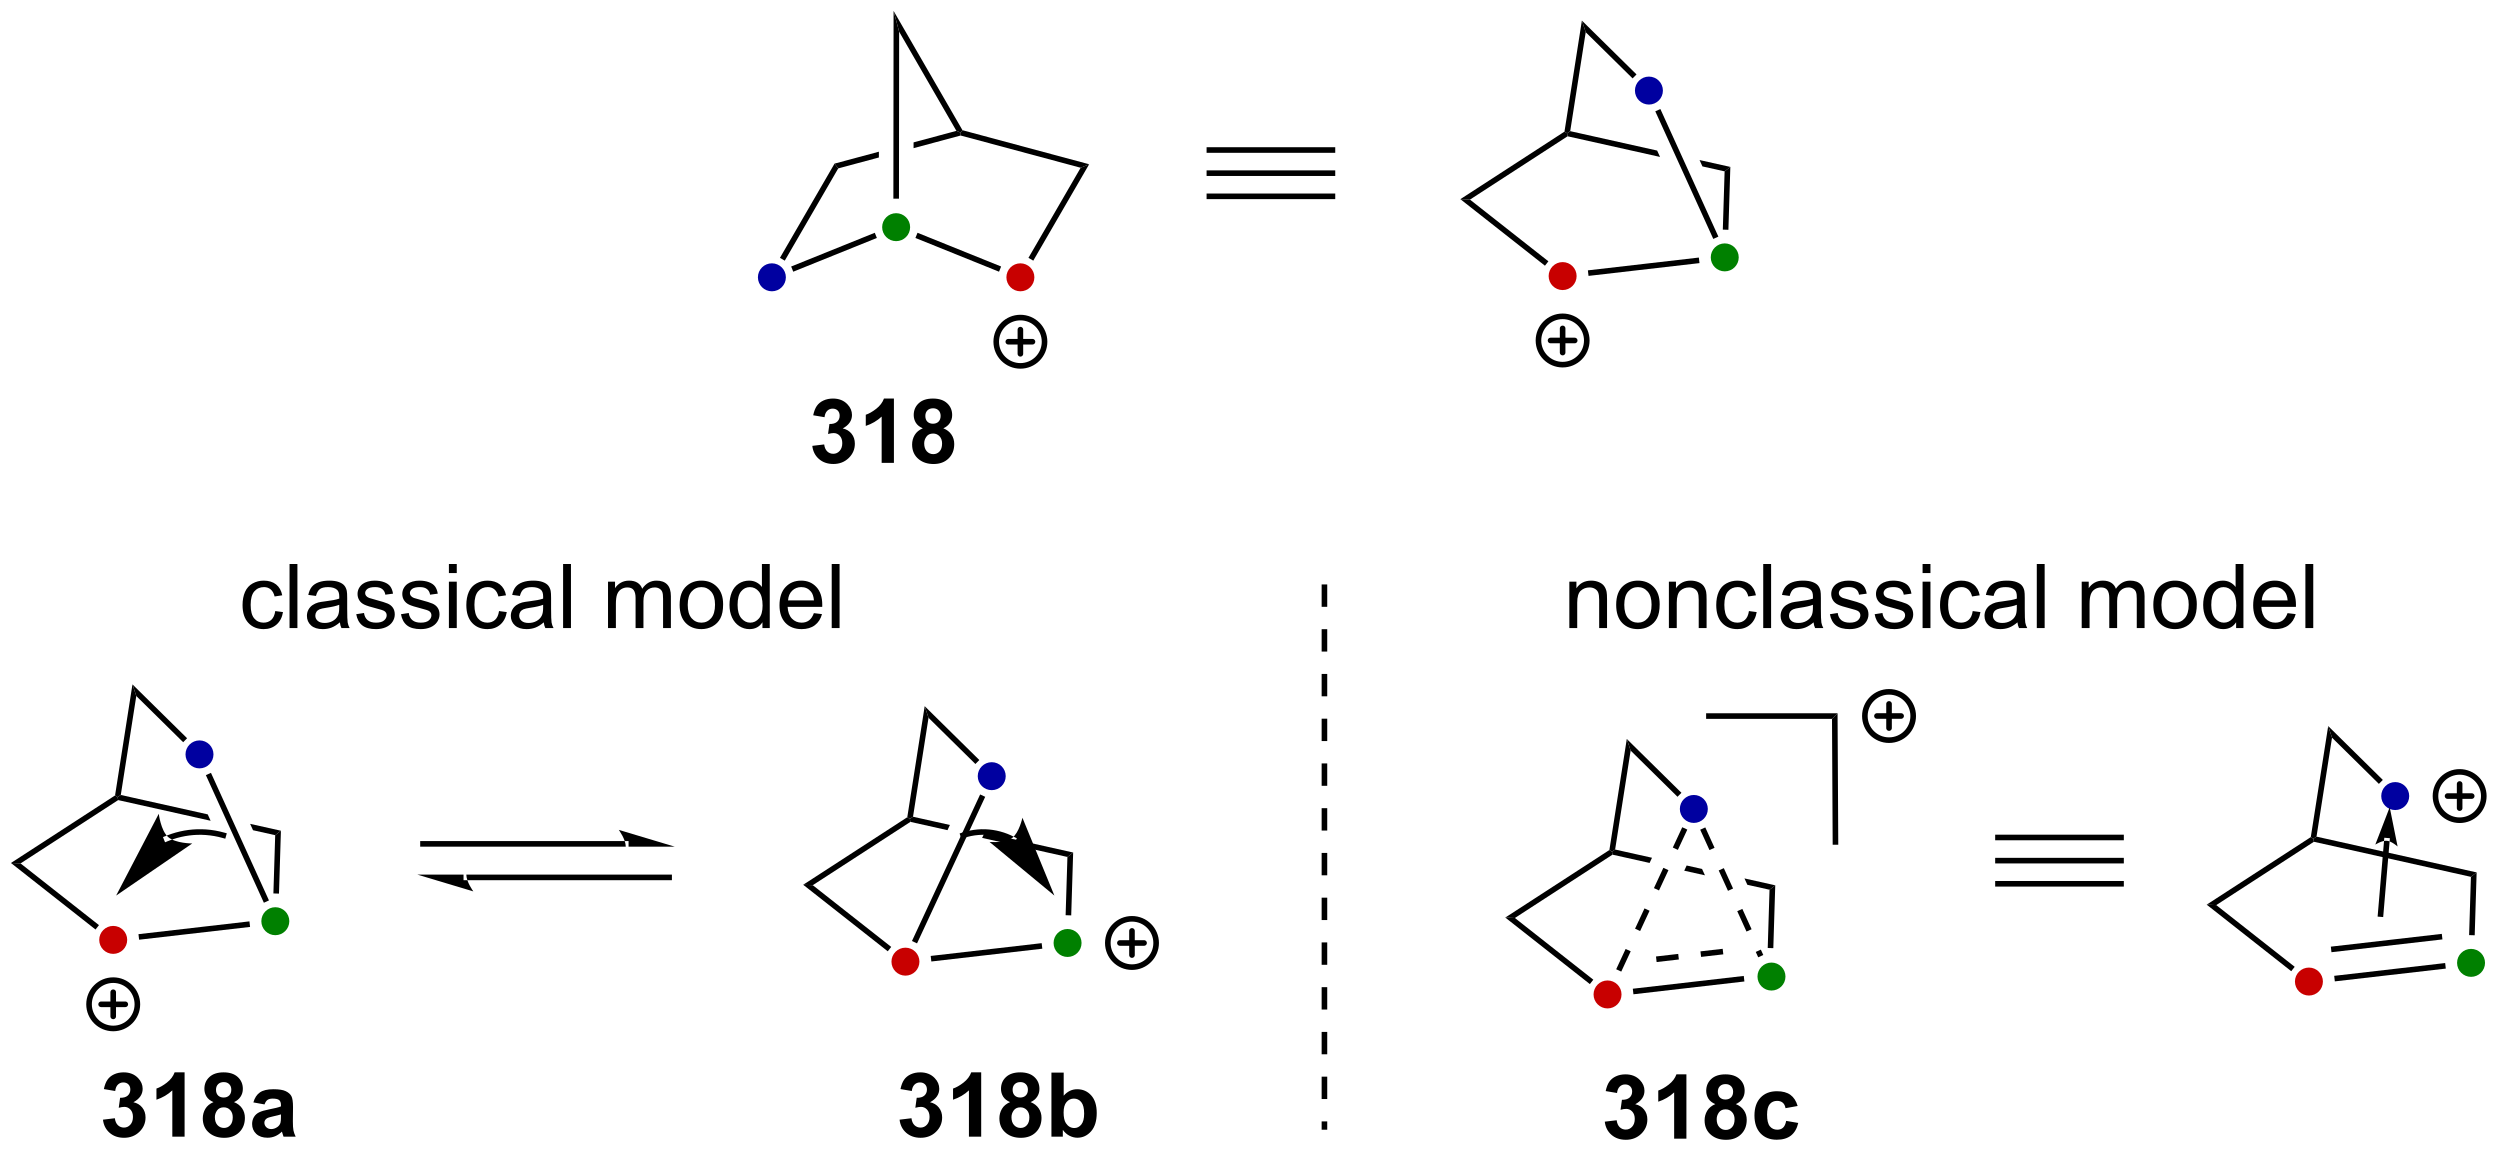 <?xml version="1.0" encoding="UTF-8"?>
<!DOCTYPE svg PUBLIC '-//W3C//DTD SVG 1.0//EN'
          'http://www.w3.org/TR/2001/REC-SVG-20010904/DTD/svg10.dtd'>
<svg stroke-dasharray="none" shape-rendering="auto" xmlns="http://www.w3.org/2000/svg" font-family="'Dialog'" text-rendering="auto" width="613" fill-opacity="1" color-interpolation="auto" color-rendering="auto" preserveAspectRatio="xMidYMid meet" font-size="12px" viewBox="0 0 613 283" fill="black" xmlns:xlink="http://www.w3.org/1999/xlink" stroke="black" image-rendering="auto" stroke-miterlimit="10" stroke-linecap="square" stroke-linejoin="miter" font-style="normal" stroke-width="1" height="283" stroke-dashoffset="0" font-weight="normal" stroke-opacity="1"
><!--Generated by the Batik Graphics2D SVG Generator--><defs id="genericDefs"
  /><g
  ><defs id="defs1"
    ><clipPath clipPathUnits="userSpaceOnUse" id="clipPath1"
      ><path d="M0.646 0.646 L230.277 0.646 L230.277 106.447 L0.646 106.447 L0.646 0.646 Z"
      /></clipPath
      ><clipPath clipPathUnits="userSpaceOnUse" id="clipPath2"
      ><path d="M233.94 80.076 L233.94 182.936 L457.186 182.936 L457.186 80.076 Z"
      /></clipPath
    ></defs
    ><g fill="green" transform="scale(2.667,2.667) translate(-0.646,-0.646) matrix(1.029,0,0,1.029,-239.985,-81.72)" stroke="green"
    ><path d="M392.126 168.548 C391.436 168.548 390.876 167.989 390.876 167.298 C390.876 166.608 391.436 166.048 392.126 166.048 C392.817 166.048 393.376 166.608 393.376 167.298 C393.376 167.989 392.817 168.548 392.126 168.548" stroke="none" clip-path="url(#clipPath2)"
    /></g
    ><g fill="rgb(0,0,160)" transform="matrix(2.743,0,0,2.743,-641.681,-219.643)" stroke="rgb(0,0,160)"
    ><path d="M385.348 153.637 C384.657 153.637 384.098 153.077 384.098 152.387 C384.098 151.697 384.657 151.137 385.348 151.137 C386.038 151.137 386.598 151.697 386.598 152.387 C386.598 153.077 386.038 153.637 385.348 153.637" stroke="none" clip-path="url(#clipPath2)"
    /></g
    ><g fill="rgb(200,0,0)" transform="matrix(2.743,0,0,2.743,-641.681,-219.643)" stroke="rgb(200,0,0)"
    ><path d="M377.634 170.219 C376.944 170.219 376.384 169.66 376.384 168.969 C376.384 168.279 376.944 167.719 377.634 167.719 C378.325 167.719 378.884 168.279 378.884 168.969 C378.884 169.66 378.325 170.219 377.634 170.219" stroke="none" clip-path="url(#clipPath2)"
    /></g
    ><g fill="rgb(0,0,160)" transform="matrix(2.743,0,0,2.743,-641.681,-219.643)" stroke="rgb(0,0,160)"
    ><path d="M302.934 106.113 C302.244 106.113 301.684 105.553 301.684 104.863 C301.684 104.173 302.244 103.613 302.934 103.613 C303.625 103.613 304.184 104.173 304.184 104.863 C304.184 105.553 303.625 106.113 302.934 106.113" stroke="none" clip-path="url(#clipPath2)"
    /></g
    ><g fill="green" transform="matrix(2.743,0,0,2.743,-641.681,-219.643)" stroke="green"
    ><path d="M314.041 101.631 C313.351 101.631 312.791 101.071 312.791 100.381 C312.791 99.69 313.351 99.131 314.041 99.131 C314.731 99.131 315.291 99.69 315.291 100.381 C315.291 101.071 314.731 101.631 314.041 101.631" stroke="none" clip-path="url(#clipPath2)"
    /></g
    ><g fill="rgb(200,0,0)" transform="matrix(2.743,0,0,2.743,-641.681,-219.643)" stroke="rgb(200,0,0)"
    ><path d="M325.148 106.113 C324.458 106.113 323.898 105.553 323.898 104.863 C323.898 104.173 324.458 103.613 325.148 103.613 C325.839 103.613 326.398 104.173 326.398 104.863 C326.398 105.553 325.839 106.113 325.148 106.113" stroke="none" clip-path="url(#clipPath2)"
    /></g
    ><g fill="rgb(0,0,160)" transform="matrix(2.743,0,0,2.743,-641.681,-219.643)" stroke="rgb(0,0,160)"
    ><path d="M381.333 89.421 C380.642 89.421 380.083 88.861 380.083 88.171 C380.083 87.48 380.642 86.921 381.333 86.921 C382.023 86.921 382.583 87.48 382.583 88.171 C382.583 88.861 382.023 89.421 381.333 89.421" stroke="none" clip-path="url(#clipPath2)"
    /></g
    ><g fill="green" transform="matrix(2.743,0,0,2.743,-641.681,-219.643)" stroke="green"
    ><path d="M388.111 104.332 C387.421 104.332 386.861 103.772 386.861 103.082 C386.861 102.391 387.421 101.832 388.111 101.832 C388.802 101.832 389.361 102.391 389.361 103.082 C389.361 103.772 388.802 104.332 388.111 104.332" stroke="none" clip-path="url(#clipPath2)"
    /></g
    ><g fill="rgb(200,0,0)" transform="matrix(2.743,0,0,2.743,-641.681,-219.643)" stroke="rgb(200,0,0)"
    ><path d="M373.619 106.003 C372.929 106.003 372.369 105.443 372.369 104.753 C372.369 104.062 372.929 103.503 373.619 103.503 C374.31 103.503 374.869 104.062 374.869 104.753 C374.869 105.443 374.31 106.003 373.619 106.003" stroke="none" clip-path="url(#clipPath2)"
    /></g
    ><g fill="rgb(0,0,160)" transform="matrix(2.743,0,0,2.743,-641.681,-219.643)" stroke="rgb(0,0,160)"
    ><path d="M251.767 148.76 C251.077 148.76 250.517 148.2 250.517 147.51 C250.517 146.819 251.077 146.26 251.767 146.26 C252.458 146.26 253.017 146.819 253.017 147.51 C253.017 148.2 252.458 148.76 251.767 148.76" stroke="none" clip-path="url(#clipPath2)"
    /></g
    ><g fill="green" transform="matrix(2.743,0,0,2.743,-641.681,-219.643)" stroke="green"
    ><path d="M258.546 163.671 C257.856 163.671 257.296 163.111 257.296 162.421 C257.296 161.731 257.856 161.171 258.546 161.171 C259.236 161.171 259.796 161.731 259.796 162.421 C259.796 163.111 259.236 163.671 258.546 163.671" stroke="none" clip-path="url(#clipPath2)"
    /></g
    ><g fill="rgb(200,0,0)" transform="matrix(2.743,0,0,2.743,-641.681,-219.643)" stroke="rgb(200,0,0)"
    ><path d="M244.054 165.342 C243.363 165.342 242.804 164.782 242.804 164.092 C242.804 163.401 243.363 162.842 244.054 162.842 C244.744 162.842 245.304 163.401 245.304 164.092 C245.304 164.782 244.744 165.342 244.054 165.342" stroke="none" clip-path="url(#clipPath2)"
    /></g
    ><g fill="green" transform="matrix(2.743,0,0,2.743,-641.681,-219.643)" stroke="green"
    ><path d="M329.365 165.618 C328.674 165.618 328.115 165.058 328.115 164.368 C328.115 163.677 328.674 163.118 329.365 163.118 C330.055 163.118 330.615 163.677 330.615 164.368 C330.615 165.058 330.055 165.618 329.365 165.618" stroke="none" clip-path="url(#clipPath2)"
    /></g
    ><g fill="rgb(0,0,160)" transform="matrix(2.743,0,0,2.743,-641.681,-219.643)" stroke="rgb(0,0,160)"
    ><path d="M322.586 150.707 C321.896 150.707 321.336 150.147 321.336 149.457 C321.336 148.766 321.896 148.207 322.586 148.207 C323.276 148.207 323.836 148.766 323.836 149.457 C323.836 150.147 323.276 150.707 322.586 150.707" stroke="none" clip-path="url(#clipPath2)"
    /></g
    ><g fill="rgb(200,0,0)" transform="matrix(2.743,0,0,2.743,-641.681,-219.643)" stroke="rgb(200,0,0)"
    ><path d="M314.873 167.288 C314.182 167.288 313.623 166.729 313.623 166.038 C313.623 165.348 314.182 164.788 314.873 164.788 C315.563 164.788 316.123 165.348 316.123 166.038 C316.123 166.729 315.563 167.288 314.873 167.288" stroke="none" clip-path="url(#clipPath2)"
    /></g
    ><g fill="rgb(200,0,0)" transform="matrix(2.743,0,0,2.743,-641.681,-219.643)" stroke="rgb(200,0,0)"
    ><path d="M440.332 169.067 C439.642 169.067 439.082 168.507 439.082 167.817 C439.082 167.126 439.642 166.567 440.332 166.567 C441.023 166.567 441.582 167.126 441.582 167.817 C441.582 168.507 441.023 169.067 440.332 169.067" stroke="none" clip-path="url(#clipPath2)"
    /></g
    ><g fill="green" transform="matrix(2.743,0,0,2.743,-641.681,-219.643)" stroke="green"
    ><path d="M454.824 167.396 C454.134 167.396 453.574 166.836 453.574 166.146 C453.574 165.455 454.134 164.896 454.824 164.896 C455.515 164.896 456.074 165.455 456.074 166.146 C456.074 166.836 455.515 167.396 454.824 167.396" stroke="none" clip-path="url(#clipPath2)"
    /></g
    ><g fill="rgb(0,0,160)" transform="matrix(2.743,0,0,2.743,-641.681,-219.643)" stroke="rgb(0,0,160)"
    ><path d="M448.046 152.485 C447.355 152.485 446.796 151.925 446.796 151.235 C446.796 150.544 447.355 149.985 448.046 149.985 C448.736 149.985 449.296 150.544 449.296 151.235 C449.296 151.925 448.736 152.485 448.046 152.485" stroke="none" clip-path="url(#clipPath2)"
    /></g
    ><g transform="matrix(2.743,0,0,2.743,-641.681,-219.643)"
    ><path d="M289.872 155.757 L289.872 155.757 L271.745 155.757 L271.495 155.757 L271.495 155.257 L271.745 155.257 L289.872 155.257 L290.122 155.257 L290.122 155.757 ZM294.247 155.757 L289.247 154.257 C289.247 154.257 289.872 155.101 289.872 155.757 ZM293.747 158.757 L293.747 158.757 L275.62 158.757 L275.37 158.757 L275.37 158.257 L275.62 158.257 L293.747 158.257 L293.997 158.257 L293.997 158.757 ZM271.245 158.257 L276.245 159.757 C276.245 159.757 275.62 158.913 275.62 158.257 Z" stroke="none" clip-path="url(#clipPath2)"
    /></g
    ><g transform="matrix(2.743,0,0,2.743,-641.681,-219.643)"
    ><path d="M243.139 180.162 L244.201 180.035 Q244.251 180.441 244.472 180.657 Q244.696 180.87 245.014 180.87 Q245.352 180.87 245.584 180.613 Q245.819 180.355 245.819 179.917 Q245.819 179.503 245.595 179.261 Q245.373 179.019 245.053 179.019 Q244.842 179.019 244.548 179.1 L244.67 178.206 Q245.115 178.217 245.35 178.014 Q245.584 177.808 245.584 177.467 Q245.584 177.178 245.412 177.006 Q245.24 176.834 244.954 176.834 Q244.673 176.834 244.472 177.029 Q244.274 177.225 244.233 177.6 L243.22 177.428 Q243.326 176.91 243.537 176.6 Q243.751 176.287 244.131 176.11 Q244.514 175.933 244.985 175.933 Q245.795 175.933 246.282 176.448 Q246.686 176.87 246.686 177.402 Q246.686 178.154 245.86 178.605 Q246.352 178.709 246.647 179.076 Q246.944 179.443 246.944 179.964 Q246.944 180.717 246.392 181.251 Q245.842 181.782 245.022 181.782 Q244.243 181.782 243.73 181.334 Q243.22 180.886 243.139 180.162 ZM250.435 181.683 L249.338 181.683 L249.338 177.545 Q248.737 178.107 247.919 178.378 L247.919 177.381 Q248.349 177.24 248.851 176.85 Q249.356 176.456 249.544 175.933 L250.435 175.933 L250.435 181.683 ZM253.017 178.592 Q252.592 178.412 252.397 178.1 Q252.204 177.785 252.204 177.41 Q252.204 176.769 252.652 176.352 Q253.1 175.933 253.923 175.933 Q254.74 175.933 255.191 176.352 Q255.642 176.769 255.642 177.41 Q255.642 177.808 255.433 178.118 Q255.227 178.428 254.852 178.592 Q255.329 178.785 255.576 179.152 Q255.826 179.519 255.826 179.998 Q255.826 180.792 255.319 181.29 Q254.813 181.785 253.975 181.785 Q253.194 181.785 252.673 181.373 Q252.061 180.889 252.061 180.045 Q252.061 179.581 252.29 179.193 Q252.522 178.803 253.017 178.592 ZM253.243 177.488 Q253.243 177.816 253.428 178.001 Q253.615 178.183 253.923 178.183 Q254.235 178.183 254.423 177.998 Q254.61 177.81 254.61 177.482 Q254.61 177.175 254.425 176.99 Q254.24 176.803 253.936 176.803 Q253.618 176.803 253.431 176.99 Q253.243 177.178 253.243 177.488 ZM253.142 179.941 Q253.142 180.394 253.373 180.649 Q253.608 180.902 253.954 180.902 Q254.295 180.902 254.517 180.657 Q254.74 180.412 254.74 179.951 Q254.74 179.55 254.514 179.305 Q254.287 179.06 253.938 179.06 Q253.537 179.06 253.339 179.339 Q253.142 179.615 253.142 179.941 ZM257.58 178.8 L256.583 178.62 Q256.752 178.019 257.161 177.73 Q257.572 177.441 258.38 177.441 Q259.114 177.441 259.474 177.615 Q259.833 177.787 259.979 178.055 Q260.127 178.323 260.127 179.037 L260.114 180.318 Q260.114 180.865 260.166 181.126 Q260.221 181.386 260.364 181.683 L259.278 181.683 Q259.236 181.573 259.174 181.357 Q259.145 181.261 259.135 181.23 Q258.854 181.503 258.533 181.641 Q258.213 181.777 257.849 181.777 Q257.208 181.777 256.838 181.43 Q256.471 181.081 256.471 180.55 Q256.471 180.198 256.638 179.923 Q256.807 179.647 257.109 179.501 Q257.411 179.355 257.981 179.245 Q258.752 179.1 259.049 178.975 L259.049 178.865 Q259.049 178.55 258.893 178.415 Q258.736 178.279 258.302 178.279 Q258.01 178.279 257.846 178.397 Q257.682 178.511 257.58 178.8 ZM259.049 179.691 Q258.838 179.761 258.38 179.86 Q257.924 179.956 257.783 180.05 Q257.567 180.201 257.567 180.435 Q257.567 180.667 257.739 180.837 Q257.911 181.003 258.177 181.003 Q258.474 181.003 258.744 180.808 Q258.942 180.66 259.005 180.443 Q259.049 180.303 259.049 179.91 L259.049 179.691 Z" stroke="none" clip-path="url(#clipPath2)"
    /></g
    ><g transform="matrix(2.743,0,0,2.743,-641.681,-219.643)"
    ><path d="M314.349 180.162 L315.411 180.035 Q315.461 180.441 315.682 180.657 Q315.906 180.87 316.224 180.87 Q316.562 180.87 316.794 180.613 Q317.028 180.355 317.028 179.917 Q317.028 179.503 316.804 179.261 Q316.583 179.019 316.263 179.019 Q316.052 179.019 315.757 179.1 L315.88 178.206 Q316.325 178.217 316.56 178.014 Q316.794 177.808 316.794 177.467 Q316.794 177.178 316.622 177.006 Q316.45 176.834 316.164 176.834 Q315.882 176.834 315.682 177.029 Q315.484 177.225 315.442 177.6 L314.429 177.428 Q314.536 176.91 314.747 176.6 Q314.961 176.287 315.341 176.11 Q315.724 175.933 316.195 175.933 Q317.005 175.933 317.492 176.448 Q317.896 176.87 317.896 177.402 Q317.896 178.154 317.07 178.605 Q317.562 178.709 317.856 179.076 Q318.153 179.443 318.153 179.964 Q318.153 180.717 317.601 181.251 Q317.052 181.782 316.231 181.782 Q315.453 181.782 314.94 181.334 Q314.429 180.886 314.349 180.162 ZM321.644 181.683 L320.548 181.683 L320.548 177.545 Q319.946 178.107 319.128 178.378 L319.128 177.381 Q319.558 177.24 320.061 176.85 Q320.566 176.456 320.753 175.933 L321.644 175.933 L321.644 181.683 ZM324.226 178.592 Q323.802 178.412 323.606 178.1 Q323.414 177.785 323.414 177.41 Q323.414 176.769 323.862 176.352 Q324.31 175.933 325.132 175.933 Q325.95 175.933 326.401 176.352 Q326.851 176.769 326.851 177.41 Q326.851 177.808 326.643 178.118 Q326.437 178.428 326.062 178.592 Q326.539 178.785 326.786 179.152 Q327.036 179.519 327.036 179.998 Q327.036 180.792 326.528 181.29 Q326.023 181.785 325.185 181.785 Q324.403 181.785 323.882 181.373 Q323.271 180.889 323.271 180.045 Q323.271 179.581 323.5 179.193 Q323.731 178.803 324.226 178.592 ZM324.453 177.488 Q324.453 177.816 324.638 178.001 Q324.825 178.183 325.132 178.183 Q325.445 178.183 325.632 177.998 Q325.82 177.81 325.82 177.482 Q325.82 177.175 325.635 176.99 Q325.45 176.803 325.146 176.803 Q324.828 176.803 324.64 176.99 Q324.453 177.178 324.453 177.488 ZM324.351 179.941 Q324.351 180.394 324.583 180.649 Q324.817 180.902 325.164 180.902 Q325.505 180.902 325.726 180.657 Q325.95 180.412 325.95 179.951 Q325.95 179.55 325.724 179.305 Q325.497 179.06 325.148 179.06 Q324.747 179.06 324.549 179.339 Q324.351 179.615 324.351 179.941 ZM327.923 181.683 L327.923 175.956 L329.019 175.956 L329.019 178.019 Q329.527 177.441 330.222 177.441 Q330.98 177.441 331.475 177.99 Q331.972 178.537 331.972 179.566 Q331.972 180.628 331.467 181.204 Q330.962 181.777 330.238 181.777 Q329.884 181.777 329.537 181.6 Q329.191 181.42 328.941 181.073 L328.941 181.683 L327.923 181.683 ZM329.011 179.519 Q329.011 180.162 329.214 180.472 Q329.501 180.91 329.972 180.91 Q330.337 180.91 330.592 180.6 Q330.847 180.287 330.847 179.62 Q330.847 178.91 330.589 178.594 Q330.332 178.279 329.931 178.279 Q329.535 178.279 329.272 178.587 Q329.011 178.894 329.011 179.519 Z" stroke="none" clip-path="url(#clipPath2)"
    /></g
    ><g transform="matrix(2.743,0,0,2.743,-641.681,-219.643)"
    ><path d="M352.077 132.318 L352.077 134.318 L352.577 134.318 L352.577 132.318 ZM352.077 136.318 L352.077 138.318 L352.577 138.318 L352.577 136.318 ZM352.077 140.318 L352.077 142.318 L352.577 142.318 L352.577 140.318 ZM352.077 144.318 L352.077 146.318 L352.577 146.318 L352.577 144.318 ZM352.077 148.318 L352.077 150.318 L352.577 150.318 L352.577 148.318 ZM352.077 152.318 L352.077 154.318 L352.577 154.318 L352.577 152.318 ZM352.077 156.318 L352.077 158.318 L352.577 158.318 L352.577 156.318 ZM352.077 160.318 L352.077 162.318 L352.577 162.318 L352.577 160.318 ZM352.077 164.318 L352.077 166.318 L352.577 166.318 L352.577 164.318 ZM352.077 168.318 L352.077 170.318 L352.577 170.318 L352.577 168.318 ZM352.077 172.318 L352.077 174.318 L352.577 174.318 L352.577 172.318 ZM352.077 176.318 L352.077 178.318 L352.577 178.318 L352.577 176.318 ZM352.077 180.318 L352.077 181.061 L352.577 181.061 L352.577 180.318 Z" stroke="none" clip-path="url(#clipPath2)"
    /></g
    ><g transform="matrix(2.743,0,0,2.743,-641.681,-219.643)"
    ><path d="M258.538 134.698 L259.231 134.789 Q259.116 135.503 258.65 135.909 Q258.184 136.312 257.504 136.312 Q256.653 136.312 256.135 135.755 Q255.616 135.198 255.616 134.159 Q255.616 133.487 255.838 132.984 Q256.062 132.479 256.517 132.229 Q256.973 131.977 257.507 131.977 Q258.184 131.977 258.614 132.318 Q259.043 132.659 259.163 133.289 L258.481 133.393 Q258.382 132.977 258.135 132.766 Q257.887 132.555 257.536 132.555 Q257.004 132.555 256.671 132.935 Q256.34 133.315 256.34 134.141 Q256.34 134.977 256.661 135.357 Q256.981 135.734 257.497 135.734 Q257.911 135.734 258.187 135.482 Q258.465 135.227 258.538 134.698 ZM259.817 136.219 L259.817 130.492 L260.52 130.492 L260.52 136.219 L259.817 136.219 ZM264.315 135.706 Q263.925 136.039 263.563 136.177 Q263.204 136.312 262.789 136.312 Q262.105 136.312 261.737 135.979 Q261.37 135.643 261.37 135.125 Q261.37 134.82 261.508 134.568 Q261.649 134.315 261.873 134.164 Q262.097 134.011 262.378 133.932 Q262.586 133.878 263.003 133.828 Q263.855 133.727 264.258 133.586 Q264.261 133.44 264.261 133.401 Q264.261 132.971 264.063 132.797 Q263.792 132.557 263.261 132.557 Q262.766 132.557 262.529 132.732 Q262.292 132.906 262.18 133.346 L261.493 133.253 Q261.586 132.812 261.8 132.542 Q262.016 132.268 262.422 132.122 Q262.829 131.977 263.362 131.977 Q263.894 131.977 264.224 132.102 Q264.558 132.227 264.714 132.417 Q264.87 132.604 264.933 132.893 Q264.969 133.073 264.969 133.542 L264.969 134.479 Q264.969 135.461 265.013 135.721 Q265.058 135.979 265.19 136.219 L264.456 136.219 Q264.347 136 264.315 135.706 ZM264.258 134.136 Q263.875 134.292 263.11 134.401 Q262.675 134.464 262.495 134.542 Q262.315 134.62 262.217 134.771 Q262.12 134.922 262.12 135.104 Q262.12 135.386 262.334 135.573 Q262.547 135.761 262.956 135.761 Q263.362 135.761 263.678 135.583 Q263.995 135.406 264.144 135.096 Q264.258 134.859 264.258 134.393 L264.258 134.136 ZM265.778 134.979 L266.473 134.87 Q266.53 135.289 266.799 135.513 Q267.067 135.734 267.546 135.734 Q268.03 135.734 268.265 135.536 Q268.499 135.339 268.499 135.073 Q268.499 134.836 268.293 134.698 Q268.148 134.604 267.575 134.461 Q266.801 134.266 266.502 134.122 Q266.202 133.979 266.049 133.729 Q265.895 133.477 265.895 133.172 Q265.895 132.893 266.02 132.659 Q266.148 132.422 266.366 132.266 Q266.53 132.143 266.814 132.06 Q267.098 131.977 267.421 131.977 Q267.911 131.977 268.278 132.117 Q268.648 132.258 268.822 132.497 Q268.999 132.737 269.067 133.141 L268.379 133.234 Q268.332 132.914 268.106 132.734 Q267.882 132.555 267.473 132.555 Q266.989 132.555 266.78 132.716 Q266.575 132.875 266.575 133.089 Q266.575 133.227 266.661 133.336 Q266.747 133.448 266.929 133.524 Q267.036 133.562 267.551 133.703 Q268.296 133.901 268.59 134.029 Q268.887 134.156 269.054 134.399 Q269.223 134.641 269.223 135 Q269.223 135.352 269.017 135.661 Q268.812 135.971 268.424 136.143 Q268.038 136.312 267.551 136.312 Q266.741 136.312 266.317 135.977 Q265.895 135.641 265.778 134.979 ZM269.778 134.979 L270.473 134.87 Q270.53 135.289 270.799 135.513 Q271.067 135.734 271.546 135.734 Q272.03 135.734 272.265 135.536 Q272.499 135.339 272.499 135.073 Q272.499 134.836 272.293 134.698 Q272.148 134.604 271.575 134.461 Q270.801 134.266 270.502 134.122 Q270.202 133.979 270.049 133.729 Q269.895 133.477 269.895 133.172 Q269.895 132.893 270.02 132.659 Q270.148 132.422 270.366 132.266 Q270.53 132.143 270.814 132.06 Q271.098 131.977 271.421 131.977 Q271.911 131.977 272.278 132.117 Q272.648 132.258 272.822 132.497 Q272.999 132.737 273.067 133.141 L272.379 133.234 Q272.332 132.914 272.106 132.734 Q271.882 132.555 271.473 132.555 Q270.989 132.555 270.78 132.716 Q270.575 132.875 270.575 133.089 Q270.575 133.227 270.661 133.336 Q270.747 133.448 270.929 133.524 Q271.036 133.562 271.551 133.703 Q272.296 133.901 272.59 134.029 Q272.887 134.156 273.054 134.399 Q273.223 134.641 273.223 135 Q273.223 135.352 273.017 135.661 Q272.812 135.971 272.424 136.143 Q272.038 136.312 271.551 136.312 Q270.741 136.312 270.317 135.977 Q269.895 135.641 269.778 134.979 ZM274.062 131.299 L274.062 130.492 L274.765 130.492 L274.765 131.299 L274.062 131.299 ZM274.062 136.219 L274.062 132.07 L274.765 132.07 L274.765 136.219 L274.062 136.219 ZM278.542 134.698 L279.235 134.789 Q279.12 135.503 278.654 135.909 Q278.188 136.312 277.508 136.312 Q276.657 136.312 276.138 135.755 Q275.62 135.198 275.62 134.159 Q275.62 133.487 275.842 132.984 Q276.065 132.479 276.521 132.229 Q276.977 131.977 277.511 131.977 Q278.188 131.977 278.618 132.318 Q279.047 132.659 279.167 133.289 L278.485 133.393 Q278.386 132.977 278.138 132.766 Q277.891 132.555 277.539 132.555 Q277.008 132.555 276.675 132.935 Q276.344 133.315 276.344 134.141 Q276.344 134.977 276.664 135.357 Q276.985 135.734 277.5 135.734 Q277.914 135.734 278.19 135.482 Q278.469 135.227 278.542 134.698 ZM282.542 135.706 Q282.151 136.039 281.789 136.177 Q281.43 136.312 281.016 136.312 Q280.331 136.312 279.964 135.979 Q279.597 135.643 279.597 135.125 Q279.597 134.82 279.735 134.568 Q279.875 134.315 280.099 134.164 Q280.323 134.011 280.605 133.932 Q280.813 133.878 281.23 133.828 Q282.081 133.727 282.485 133.586 Q282.487 133.44 282.487 133.401 Q282.487 132.971 282.289 132.797 Q282.019 132.557 281.487 132.557 Q280.993 132.557 280.756 132.732 Q280.519 132.906 280.407 133.346 L279.719 133.253 Q279.813 132.812 280.026 132.542 Q280.243 132.268 280.649 132.122 Q281.055 131.977 281.589 131.977 Q282.12 131.977 282.451 132.102 Q282.784 132.227 282.94 132.417 Q283.097 132.604 283.159 132.893 Q283.196 133.073 283.196 133.542 L283.196 134.479 Q283.196 135.461 283.24 135.721 Q283.284 135.979 283.417 136.219 L282.683 136.219 Q282.573 136 282.542 135.706 ZM282.485 134.136 Q282.102 134.292 281.336 134.401 Q280.901 134.464 280.722 134.542 Q280.542 134.62 280.443 134.771 Q280.347 134.922 280.347 135.104 Q280.347 135.386 280.56 135.573 Q280.774 135.761 281.183 135.761 Q281.589 135.761 281.904 135.583 Q282.222 135.406 282.37 135.096 Q282.485 134.859 282.485 134.393 L282.485 134.136 ZM284.27 136.219 L284.27 130.492 L284.973 130.492 L284.973 136.219 L284.27 136.219 ZM288.286 136.219 L288.286 132.07 L288.913 132.07 L288.913 132.651 Q289.108 132.346 289.431 132.161 Q289.757 131.977 290.171 131.977 Q290.632 131.977 290.926 132.169 Q291.223 132.359 291.343 132.703 Q291.835 131.977 292.624 131.977 Q293.241 131.977 293.572 132.318 Q293.905 132.659 293.905 133.37 L293.905 136.219 L293.207 136.219 L293.207 133.604 Q293.207 133.182 293.137 132.997 Q293.069 132.812 292.89 132.701 Q292.71 132.586 292.468 132.586 Q292.03 132.586 291.741 132.878 Q291.452 133.167 291.452 133.807 L291.452 136.219 L290.749 136.219 L290.749 133.524 Q290.749 133.055 290.577 132.82 Q290.405 132.586 290.015 132.586 Q289.718 132.586 289.465 132.742 Q289.215 132.899 289.101 133.201 Q288.989 133.5 288.989 134.065 L288.989 136.219 L288.286 136.219 ZM294.687 134.143 Q294.687 132.992 295.327 132.438 Q295.864 131.977 296.632 131.977 Q297.489 131.977 298.03 132.536 Q298.575 133.096 298.575 134.086 Q298.575 134.886 298.332 135.346 Q298.093 135.805 297.635 136.06 Q297.176 136.312 296.632 136.312 Q295.762 136.312 295.223 135.755 Q294.687 135.195 294.687 134.143 ZM295.411 134.143 Q295.411 134.94 295.757 135.339 Q296.106 135.734 296.632 135.734 Q297.155 135.734 297.502 135.336 Q297.851 134.938 297.851 134.12 Q297.851 133.352 297.502 132.956 Q297.153 132.557 296.632 132.557 Q296.106 132.557 295.757 132.953 Q295.411 133.346 295.411 134.143 ZM302.089 136.219 L302.089 135.695 Q301.696 136.312 300.93 136.312 Q300.433 136.312 300.016 136.039 Q299.602 135.766 299.373 135.276 Q299.144 134.784 299.144 134.149 Q299.144 133.526 299.349 133.021 Q299.558 132.516 299.972 132.247 Q300.386 131.977 300.899 131.977 Q301.274 131.977 301.565 132.136 Q301.86 132.292 302.042 132.547 L302.042 130.492 L302.743 130.492 L302.743 136.219 L302.089 136.219 ZM299.868 134.149 Q299.868 134.945 300.204 135.341 Q300.539 135.734 300.995 135.734 Q301.456 135.734 301.779 135.357 Q302.102 134.979 302.102 134.206 Q302.102 133.354 301.774 132.956 Q301.446 132.557 300.964 132.557 Q300.495 132.557 300.18 132.94 Q299.868 133.323 299.868 134.149 ZM306.687 134.883 L307.413 134.971 Q307.241 135.609 306.775 135.961 Q306.312 136.312 305.59 136.312 Q304.679 136.312 304.145 135.753 Q303.614 135.19 303.614 134.18 Q303.614 133.133 304.153 132.555 Q304.692 131.977 305.551 131.977 Q306.382 131.977 306.908 132.544 Q307.437 133.109 307.437 134.136 Q307.437 134.198 307.434 134.323 L304.34 134.323 Q304.379 135.008 304.726 135.372 Q305.075 135.734 305.593 135.734 Q305.981 135.734 306.254 135.531 Q306.528 135.328 306.687 134.883 ZM304.379 133.745 L306.694 133.745 Q306.648 133.221 306.429 132.961 Q306.093 132.555 305.559 132.555 Q305.075 132.555 304.744 132.88 Q304.413 133.203 304.379 133.745 ZM308.282 136.219 L308.282 130.492 L308.985 130.492 L308.985 136.219 L308.282 136.219 Z" stroke="none" clip-path="url(#clipPath2)"
    /></g
    ><g transform="matrix(2.743,0,0,2.743,-641.681,-219.643)"
    ><path d="M374.219 136.219 L374.219 132.07 L374.852 132.07 L374.852 132.659 Q375.308 131.977 376.173 131.977 Q376.548 131.977 376.86 132.112 Q377.175 132.245 377.331 132.464 Q377.488 132.682 377.55 132.984 Q377.589 133.18 377.589 133.667 L377.589 136.219 L376.886 136.219 L376.886 133.695 Q376.886 133.266 376.803 133.052 Q376.722 132.839 376.514 132.714 Q376.305 132.586 376.024 132.586 Q375.574 132.586 375.248 132.872 Q374.923 133.156 374.923 133.953 L374.923 136.219 L374.219 136.219 ZM378.406 134.143 Q378.406 132.992 379.046 132.438 Q379.583 131.977 380.351 131.977 Q381.208 131.977 381.749 132.536 Q382.294 133.096 382.294 134.086 Q382.294 134.886 382.051 135.346 Q381.812 135.805 381.353 136.06 Q380.895 136.312 380.351 136.312 Q379.481 136.312 378.942 135.755 Q378.406 135.195 378.406 134.143 ZM379.13 134.143 Q379.13 134.94 379.476 135.339 Q379.825 135.734 380.351 135.734 Q380.874 135.734 381.221 135.336 Q381.57 134.938 381.57 134.12 Q381.57 133.352 381.221 132.956 Q380.872 132.557 380.351 132.557 Q379.825 132.557 379.476 132.953 Q379.13 133.346 379.13 134.143 ZM383.118 136.219 L383.118 132.07 L383.751 132.07 L383.751 132.659 Q384.206 131.977 385.071 131.977 Q385.446 131.977 385.758 132.112 Q386.074 132.245 386.23 132.464 Q386.386 132.682 386.449 132.984 Q386.488 133.18 386.488 133.667 L386.488 136.219 L385.784 136.219 L385.784 133.695 Q385.784 133.266 385.701 133.052 Q385.62 132.839 385.412 132.714 Q385.204 132.586 384.923 132.586 Q384.472 132.586 384.146 132.872 Q383.821 133.156 383.821 133.953 L383.821 136.219 L383.118 136.219 ZM390.273 134.698 L390.966 134.789 Q390.851 135.503 390.385 135.909 Q389.919 136.312 389.239 136.312 Q388.387 136.312 387.869 135.755 Q387.351 135.198 387.351 134.159 Q387.351 133.487 387.572 132.984 Q387.796 132.479 388.252 132.229 Q388.708 131.977 389.241 131.977 Q389.919 131.977 390.348 132.318 Q390.778 132.659 390.898 133.289 L390.216 133.393 Q390.116 132.977 389.869 132.766 Q389.622 132.555 389.27 132.555 Q388.739 132.555 388.406 132.935 Q388.075 133.315 388.075 134.141 Q388.075 134.977 388.395 135.357 Q388.716 135.734 389.231 135.734 Q389.645 135.734 389.921 135.482 Q390.2 135.227 390.273 134.698 ZM391.551 136.219 L391.551 130.492 L392.255 130.492 L392.255 136.219 L391.551 136.219 ZM396.05 135.706 Q395.659 136.039 395.298 136.177 Q394.938 136.312 394.524 136.312 Q393.839 136.312 393.472 135.979 Q393.105 135.643 393.105 135.125 Q393.105 134.82 393.243 134.568 Q393.383 134.315 393.607 134.164 Q393.831 134.011 394.113 133.932 Q394.321 133.878 394.738 133.828 Q395.589 133.727 395.993 133.586 Q395.995 133.44 395.995 133.401 Q395.995 132.971 395.798 132.797 Q395.527 132.557 394.995 132.557 Q394.501 132.557 394.264 132.732 Q394.027 132.906 393.915 133.346 L393.227 133.253 Q393.321 132.812 393.534 132.542 Q393.751 132.268 394.157 132.122 Q394.563 131.977 395.097 131.977 Q395.628 131.977 395.959 132.102 Q396.292 132.227 396.449 132.417 Q396.605 132.604 396.667 132.893 Q396.704 133.073 396.704 133.542 L396.704 134.479 Q396.704 135.461 396.748 135.721 Q396.792 135.979 396.925 136.219 L396.191 136.219 Q396.081 136 396.05 135.706 ZM395.993 134.136 Q395.61 134.292 394.844 134.401 Q394.409 134.464 394.23 134.542 Q394.05 134.62 393.951 134.771 Q393.855 134.922 393.855 135.104 Q393.855 135.386 394.068 135.573 Q394.282 135.761 394.691 135.761 Q395.097 135.761 395.412 135.583 Q395.73 135.406 395.878 135.096 Q395.993 134.859 395.993 134.393 L395.993 134.136 ZM397.512 134.979 L398.208 134.87 Q398.265 135.289 398.533 135.513 Q398.801 135.734 399.281 135.734 Q399.765 135.734 399.999 135.536 Q400.234 135.339 400.234 135.073 Q400.234 134.836 400.028 134.698 Q399.882 134.604 399.309 134.461 Q398.536 134.266 398.236 134.122 Q397.937 133.979 397.783 133.729 Q397.63 133.477 397.63 133.172 Q397.63 132.893 397.755 132.659 Q397.882 132.422 398.101 132.266 Q398.265 132.143 398.549 132.06 Q398.833 131.977 399.156 131.977 Q399.645 131.977 400.012 132.117 Q400.382 132.258 400.557 132.497 Q400.734 132.737 400.801 133.141 L400.114 133.234 Q400.067 132.914 399.841 132.734 Q399.616 132.555 399.208 132.555 Q398.723 132.555 398.515 132.716 Q398.309 132.875 398.309 133.089 Q398.309 133.227 398.395 133.336 Q398.481 133.448 398.663 133.524 Q398.77 133.562 399.286 133.703 Q400.031 133.901 400.325 134.029 Q400.622 134.156 400.788 134.399 Q400.958 134.641 400.958 135 Q400.958 135.352 400.752 135.661 Q400.546 135.971 400.158 136.143 Q399.773 136.312 399.286 136.312 Q398.476 136.312 398.051 135.977 Q397.63 135.641 397.512 134.979 ZM401.512 134.979 L402.208 134.87 Q402.265 135.289 402.533 135.513 Q402.801 135.734 403.281 135.734 Q403.765 135.734 403.999 135.536 Q404.234 135.339 404.234 135.073 Q404.234 134.836 404.028 134.698 Q403.882 134.604 403.309 134.461 Q402.536 134.266 402.236 134.122 Q401.937 133.979 401.783 133.729 Q401.63 133.477 401.63 133.172 Q401.63 132.893 401.755 132.659 Q401.882 132.422 402.101 132.266 Q402.265 132.143 402.549 132.06 Q402.833 131.977 403.156 131.977 Q403.645 131.977 404.012 132.117 Q404.382 132.258 404.557 132.497 Q404.734 132.737 404.801 133.141 L404.114 133.234 Q404.067 132.914 403.841 132.734 Q403.616 132.555 403.208 132.555 Q402.723 132.555 402.515 132.716 Q402.309 132.875 402.309 133.089 Q402.309 133.227 402.395 133.336 Q402.481 133.448 402.663 133.524 Q402.77 133.562 403.286 133.703 Q404.031 133.901 404.325 134.029 Q404.622 134.156 404.788 134.399 Q404.958 134.641 404.958 135 Q404.958 135.352 404.752 135.661 Q404.546 135.971 404.158 136.143 Q403.773 136.312 403.286 136.312 Q402.476 136.312 402.051 135.977 Q401.63 135.641 401.512 134.979 ZM405.796 131.299 L405.796 130.492 L406.499 130.492 L406.499 131.299 L405.796 131.299 ZM405.796 136.219 L405.796 132.07 L406.499 132.07 L406.499 136.219 L405.796 136.219 ZM410.277 134.698 L410.969 134.789 Q410.855 135.503 410.389 135.909 Q409.923 136.312 409.243 136.312 Q408.391 136.312 407.873 135.755 Q407.355 135.198 407.355 134.159 Q407.355 133.487 407.576 132.984 Q407.8 132.479 408.256 132.229 Q408.712 131.977 409.245 131.977 Q409.923 131.977 410.352 132.318 Q410.782 132.659 410.902 133.289 L410.219 133.393 Q410.12 132.977 409.873 132.766 Q409.626 132.555 409.274 132.555 Q408.743 132.555 408.409 132.935 Q408.079 133.315 408.079 134.141 Q408.079 134.977 408.399 135.357 Q408.719 135.734 409.235 135.734 Q409.649 135.734 409.925 135.482 Q410.204 135.227 410.277 134.698 ZM414.277 135.706 Q413.886 136.039 413.524 136.177 Q413.165 136.312 412.751 136.312 Q412.066 136.312 411.699 135.979 Q411.331 135.643 411.331 135.125 Q411.331 134.82 411.469 134.568 Q411.61 134.315 411.834 134.164 Q412.058 134.011 412.339 133.932 Q412.548 133.878 412.964 133.828 Q413.816 133.727 414.219 133.586 Q414.222 133.44 414.222 133.401 Q414.222 132.971 414.024 132.797 Q413.753 132.557 413.222 132.557 Q412.727 132.557 412.49 132.732 Q412.253 132.906 412.141 133.346 L411.454 133.253 Q411.548 132.812 411.761 132.542 Q411.977 132.268 412.383 132.122 Q412.79 131.977 413.324 131.977 Q413.855 131.977 414.185 132.102 Q414.519 132.227 414.675 132.417 Q414.831 132.604 414.894 132.893 Q414.93 133.073 414.93 133.542 L414.93 134.479 Q414.93 135.461 414.974 135.721 Q415.019 135.979 415.152 136.219 L414.417 136.219 Q414.308 136 414.277 135.706 ZM414.219 134.136 Q413.837 134.292 413.071 134.401 Q412.636 134.464 412.456 134.542 Q412.277 134.62 412.178 134.771 Q412.081 134.922 412.081 135.104 Q412.081 135.386 412.295 135.573 Q412.508 135.761 412.917 135.761 Q413.324 135.761 413.639 135.583 Q413.956 135.406 414.105 135.096 Q414.219 134.859 414.219 134.393 L414.219 134.136 ZM416.005 136.219 L416.005 130.492 L416.708 130.492 L416.708 136.219 L416.005 136.219 ZM420.02 136.219 L420.02 132.07 L420.648 132.07 L420.648 132.651 Q420.843 132.346 421.166 132.161 Q421.491 131.977 421.906 131.977 Q422.366 131.977 422.661 132.169 Q422.958 132.359 423.077 132.703 Q423.57 131.977 424.359 131.977 Q424.976 131.977 425.307 132.318 Q425.64 132.659 425.64 133.37 L425.64 136.219 L424.942 136.219 L424.942 133.604 Q424.942 133.182 424.872 132.997 Q424.804 132.812 424.624 132.701 Q424.445 132.586 424.202 132.586 Q423.765 132.586 423.476 132.878 Q423.187 133.167 423.187 133.807 L423.187 136.219 L422.484 136.219 L422.484 133.524 Q422.484 133.055 422.312 132.82 Q422.14 132.586 421.749 132.586 Q421.452 132.586 421.2 132.742 Q420.95 132.899 420.835 133.201 Q420.723 133.5 420.723 134.065 L420.723 136.219 L420.02 136.219 ZM426.421 134.143 Q426.421 132.992 427.062 132.438 Q427.598 131.977 428.366 131.977 Q429.223 131.977 429.765 132.536 Q430.309 133.096 430.309 134.086 Q430.309 134.886 430.067 135.346 Q429.827 135.805 429.369 136.06 Q428.911 136.312 428.366 136.312 Q427.497 136.312 426.958 135.755 Q426.421 135.195 426.421 134.143 ZM427.145 134.143 Q427.145 134.94 427.491 135.339 Q427.841 135.734 428.366 135.734 Q428.89 135.734 429.236 135.336 Q429.585 134.938 429.585 134.12 Q429.585 133.352 429.236 132.956 Q428.887 132.557 428.366 132.557 Q427.841 132.557 427.491 132.953 Q427.145 133.346 427.145 134.143 ZM433.824 136.219 L433.824 135.695 Q433.43 136.312 432.665 136.312 Q432.167 136.312 431.751 136.039 Q431.337 135.766 431.107 135.276 Q430.878 134.784 430.878 134.149 Q430.878 133.526 431.084 133.021 Q431.292 132.516 431.706 132.247 Q432.12 131.977 432.633 131.977 Q433.008 131.977 433.3 132.136 Q433.594 132.292 433.777 132.547 L433.777 130.492 L434.477 130.492 L434.477 136.219 L433.824 136.219 ZM431.602 134.149 Q431.602 134.945 431.938 135.341 Q432.274 135.734 432.73 135.734 Q433.191 135.734 433.514 135.357 Q433.837 134.979 433.837 134.206 Q433.837 133.354 433.508 132.956 Q433.18 132.557 432.699 132.557 Q432.23 132.557 431.915 132.94 Q431.602 133.323 431.602 134.149 ZM438.421 134.883 L439.148 134.971 Q438.976 135.609 438.51 135.961 Q438.046 136.312 437.325 136.312 Q436.413 136.312 435.88 135.753 Q435.348 135.19 435.348 134.18 Q435.348 133.133 435.887 132.555 Q436.426 131.977 437.286 131.977 Q438.116 131.977 438.642 132.544 Q439.171 133.109 439.171 134.136 Q439.171 134.198 439.169 134.323 L436.075 134.323 Q436.114 135.008 436.46 135.372 Q436.809 135.734 437.327 135.734 Q437.716 135.734 437.989 135.531 Q438.262 135.328 438.421 134.883 ZM436.114 133.745 L438.429 133.745 Q438.382 133.221 438.163 132.961 Q437.827 132.555 437.294 132.555 Q436.809 132.555 436.478 132.88 Q436.148 133.203 436.114 133.745 ZM440.016 136.219 L440.016 130.492 L440.719 130.492 L440.719 136.219 L440.016 136.219 Z" stroke="none" clip-path="url(#clipPath2)"
    /></g
    ><g transform="matrix(2.743,0,0,2.743,-641.681,-219.643)"
    ><path d="M304.844 104.362 L304.657 103.898 L312.131 100.882 L312.318 101.346 Z" stroke="none" clip-path="url(#clipPath2)"
    /></g
    ><g transform="matrix(2.743,0,0,2.743,-641.681,-219.643)"
    ><path d="M315.764 101.346 L315.952 100.882 L323.425 103.898 L323.238 104.362 Z" stroke="none" clip-path="url(#clipPath2)"
    /></g
    ><g transform="matrix(2.743,0,0,2.743,-641.681,-219.643)"
    ><path d="M326.3 103.374 L325.868 103.123 L330.535 95.07 L331.295 94.757 Z" stroke="none" clip-path="url(#clipPath2)"
    /></g
    ><g transform="matrix(2.743,0,0,2.743,-641.681,-219.643)"
    ><path d="M304.086 103.374 L303.654 103.123 L308.536 94.699 L308.865 95.128 Z" stroke="none" clip-path="url(#clipPath2)"
    /></g
    ><g transform="matrix(2.743,0,0,2.743,-641.681,-219.643)"
    ><path d="M319.428 91.772 L315.599 92.801 L315.599 93.319 L319.808 92.188 L319.808 91.929 L319.428 91.772 ZM312.499 93.634 L308.536 94.699 L308.865 95.128 L312.498 94.152 L312.498 94.152 L312.499 93.634 Z" stroke="none" clip-path="url(#clipPath2)"
    /></g
    ><g transform="matrix(2.743,0,0,2.743,-641.681,-219.643)"
    ><path d="M331.295 94.757 L330.535 95.07 L319.808 92.188 L319.808 91.929 L319.973 91.714 Z" stroke="none" clip-path="url(#clipPath2)"
    /></g
    ><g transform="matrix(2.743,0,0,2.743,-641.681,-219.643)"
    ><path d="M319.973 91.714 L319.808 91.929 L319.428 91.772 L314.31 82.91 L313.812 81.048 Z" stroke="none" clip-path="url(#clipPath2)"
    /></g
    ><g transform="matrix(2.743,0,0,2.743,-641.681,-219.643)"
    ><path d="M314.294 97.834 L313.794 97.833 L313.812 81.048 L314.31 82.91 Z" stroke="none" clip-path="url(#clipPath2)"
    /></g
    ><g transform="matrix(2.743,0,0,2.743,-641.681,-219.643)"
    ><path d="M388.438 100.616 L387.938 100.6 L388.099 95.393 L388.611 94.995 Z" stroke="none" clip-path="url(#clipPath2)"
    /></g
    ><g transform="matrix(2.743,0,0,2.743,-641.681,-219.643)"
    ><path d="M374.297 91.797 L374.014 91.99 L374.062 92.257 L382.327 94.103 L382.327 94.103 L382.068 93.533 L374.297 91.797 ZM385.858 94.38 L386.117 94.95 L386.117 94.95 L388.099 95.393 L388.611 94.995 L385.858 94.38 Z" stroke="none" clip-path="url(#clipPath2)"
    /></g
    ><g transform="matrix(2.743,0,0,2.743,-641.681,-219.643)"
    ><path d="M373.784 91.841 L374.014 91.99 L374.062 92.257 L365.336 97.917 L364.477 97.878 Z" stroke="none" clip-path="url(#clipPath2)"
    /></g
    ><g transform="matrix(2.743,0,0,2.743,-641.681,-219.643)"
    ><path d="M364.477 97.878 L365.336 97.917 L372.347 103.433 L372.038 103.826 Z" stroke="none" clip-path="url(#clipPath2)"
    /></g
    ><g transform="matrix(2.743,0,0,2.743,-641.681,-219.643)"
    ><path d="M374.297 91.797 L374.014 91.99 L373.784 91.841 L375.34 81.913 L375.683 82.953 Z" stroke="none" clip-path="url(#clipPath2)"
    /></g
    ><g transform="matrix(2.743,0,0,2.743,-641.681,-219.643)"
    ><path d="M375.683 82.953 L375.34 81.913 L380.224 86.727 L379.873 87.083 Z" stroke="none" clip-path="url(#clipPath2)"
    /></g
    ><g transform="matrix(2.743,0,0,2.743,-641.681,-219.643)"
    ><path d="M341.792 95.804 L341.792 95.304 L353.293 95.304 L353.293 95.804 ZM341.792 93.734 L353.293 93.734 L353.293 93.234 L341.792 93.234 ZM341.792 97.874 L353.293 97.874 L353.293 97.374 L341.792 97.374 Z" stroke="none" clip-path="url(#clipPath2)"
    /></g
    ><g transform="matrix(2.743,0,0,2.743,-641.681,-219.643)"
    ><path d="M381.902 90.027 L382.357 89.82 L387.542 101.225 L387.087 101.432 Z" stroke="none" clip-path="url(#clipPath2)"
    /></g
    ><g transform="matrix(2.743,0,0,2.743,-641.681,-219.643)"
    ><path d="M375.934 104.737 L375.877 104.241 L385.796 103.097 L385.854 103.594 Z" stroke="none" clip-path="url(#clipPath2)"
    /></g
    ><g stroke-width="0.5" transform="matrix(2.743,0,0,2.743,-641.681,-219.643)" stroke-linejoin="round" stroke-linecap="round"
    ><path fill="none" d="M325.148 112.781 C323.955 112.781 322.988 111.814 322.988 110.621 C322.988 109.428 323.955 108.462 325.148 108.462 C326.341 108.462 327.308 109.428 327.308 110.621 C327.308 111.814 326.341 112.781 325.148 112.781 M324.068 110.621 L326.228 110.621 M325.148 109.541 L325.148 111.701" clip-path="url(#clipPath2)"
    /></g
    ><g stroke-width="0.5" transform="matrix(2.743,0,0,2.743,-641.681,-219.643)" stroke-linejoin="round" stroke-linecap="round"
    ><path fill="none" d="M373.619 112.671 C372.426 112.671 371.459 111.704 371.459 110.511 C371.459 109.318 372.426 108.351 373.619 108.351 C374.812 108.351 375.779 109.318 375.779 110.511 C375.779 111.704 374.812 112.671 373.619 112.671 M372.539 110.511 L374.699 110.511 M373.619 109.431 L373.619 111.591" clip-path="url(#clipPath2)"
    /></g
    ><g transform="matrix(2.743,0,0,2.743,-641.681,-219.643)"
    ><path d="M258.872 159.955 L258.373 159.94 L258.534 154.732 L259.046 154.334 Z" stroke="none" clip-path="url(#clipPath2)"
    /></g
    ><g transform="matrix(2.743,0,0,2.743,-641.681,-219.643)"
    ><path d="M244.732 151.136 L244.448 151.329 L244.496 151.596 L252.762 153.443 L252.762 153.443 L252.503 152.872 L252.503 152.872 L244.732 151.136 ZM256.293 153.719 L256.552 154.289 L258.534 154.732 L259.046 154.334 L256.293 153.719 Z" stroke="none" clip-path="url(#clipPath2)"
    /></g
    ><g transform="matrix(2.743,0,0,2.743,-641.681,-219.643)"
    ><path d="M244.219 151.18 L244.448 151.329 L244.496 151.596 L235.77 157.256 L234.912 157.217 Z" stroke="none" clip-path="url(#clipPath2)"
    /></g
    ><g transform="matrix(2.743,0,0,2.743,-641.681,-219.643)"
    ><path d="M234.912 157.217 L235.77 157.256 L242.781 162.772 L242.472 163.165 Z" stroke="none" clip-path="url(#clipPath2)"
    /></g
    ><g transform="matrix(2.743,0,0,2.743,-641.681,-219.643)"
    ><path d="M244.732 151.136 L244.448 151.329 L244.219 151.18 L245.774 141.252 L246.117 142.292 Z" stroke="none" clip-path="url(#clipPath2)"
    /></g
    ><g transform="matrix(2.743,0,0,2.743,-641.681,-219.643)"
    ><path d="M246.117 142.292 L245.774 141.252 L250.659 146.066 L250.308 146.422 Z" stroke="none" clip-path="url(#clipPath2)"
    /></g
    ><g transform="matrix(2.743,0,0,2.743,-641.681,-219.643)"
    ><path d="M252.337 149.366 L252.792 149.159 L257.977 160.564 L257.521 160.771 Z" stroke="none" clip-path="url(#clipPath2)"
    /></g
    ><g transform="matrix(2.743,0,0,2.743,-641.681,-219.643)"
    ><path d="M246.369 164.076 L246.312 163.58 L256.231 162.436 L256.288 162.933 Z" stroke="none" clip-path="url(#clipPath2)"
    /></g
    ><g stroke-width="0.5" transform="matrix(2.743,0,0,2.743,-641.681,-219.643)" stroke-linejoin="round" stroke-linecap="round"
    ><path fill="none" d="M244.054 172.01 C242.861 172.01 241.894 171.043 241.894 169.85 C241.894 168.657 242.861 167.69 244.054 167.69 C245.247 167.69 246.214 168.657 246.214 169.85 C246.214 171.043 245.247 172.01 244.054 172.01 M242.974 169.85 L245.134 169.85 M244.054 168.77 L244.054 170.93" clip-path="url(#clipPath2)"
    /></g
    ><g transform="matrix(2.743,0,0,2.743,-641.681,-219.643)"
    ><path d="M329.691 161.902 L329.191 161.886 L329.352 156.679 L329.865 156.281 Z" stroke="none" clip-path="url(#clipPath2)"
    /></g
    ><g transform="matrix(2.743,0,0,2.743,-641.681,-219.643)"
    ><path d="M315.55 153.083 L315.267 153.276 L315.315 153.543 L318.631 154.284 L318.847 153.82 L315.55 153.083 ZM321.944 154.512 L321.728 154.976 L329.352 156.679 L329.865 156.281 L321.944 154.512 Z" stroke="none" clip-path="url(#clipPath2)"
    /></g
    ><g transform="matrix(2.743,0,0,2.743,-641.681,-219.643)"
    ><path d="M315.037 153.127 L315.267 153.276 L315.315 153.543 L306.589 159.203 L305.731 159.164 Z" stroke="none" clip-path="url(#clipPath2)"
    /></g
    ><g transform="matrix(2.743,0,0,2.743,-641.681,-219.643)"
    ><path d="M305.731 159.164 L306.589 159.203 L313.6 164.719 L313.291 165.112 Z" stroke="none" clip-path="url(#clipPath2)"
    /></g
    ><g transform="matrix(2.743,0,0,2.743,-641.681,-219.643)"
    ><path d="M315.55 153.083 L315.267 153.276 L315.037 153.127 L316.593 143.199 L316.936 144.239 Z" stroke="none" clip-path="url(#clipPath2)"
    /></g
    ><g transform="matrix(2.743,0,0,2.743,-641.681,-219.643)"
    ><path d="M316.936 144.239 L316.593 143.199 L321.477 148.013 L321.126 148.369 Z" stroke="none" clip-path="url(#clipPath2)"
    /></g
    ><g transform="matrix(2.743,0,0,2.743,-641.681,-219.643)"
    ><path d="M317.188 166.023 L317.13 165.526 L327.05 164.383 L327.107 164.88 Z" stroke="none" clip-path="url(#clipPath2)"
    /></g
    ><g stroke-width="0.5" transform="matrix(2.743,0,0,2.743,-641.681,-219.643)" stroke-linejoin="round" stroke-linecap="round"
    ><path fill="none" d="M335.123 166.528 C333.93 166.528 332.963 165.56 332.963 164.368 C332.963 163.175 333.93 162.208 335.123 162.208 C336.316 162.208 337.283 163.175 337.283 164.368 C337.283 165.56 336.316 166.528 335.123 166.528 M334.043 164.368 L336.203 164.368 M335.123 163.288 L335.123 165.448" clip-path="url(#clipPath2)"
    /></g
    ><g transform="matrix(2.743,0,0,2.743,-641.681,-219.643)"
    ><path d="M321.55 151.091 L322.003 151.302 L315.909 164.404 L315.455 164.193 Z" stroke="none" clip-path="url(#clipPath2)"
    /></g
    ><g transform="matrix(2.743,0,0,2.743,-641.681,-219.643)"
    ><path d="M377.388 180.341 L378.451 180.214 Q378.5 180.62 378.722 180.836 Q378.946 181.049 379.263 181.049 Q379.602 181.049 379.834 180.792 Q380.068 180.534 380.068 180.096 Q380.068 179.682 379.844 179.44 Q379.623 179.198 379.303 179.198 Q379.091 179.198 378.797 179.279 L378.92 178.385 Q379.365 178.396 379.599 178.193 Q379.834 177.987 379.834 177.646 Q379.834 177.357 379.662 177.185 Q379.49 177.013 379.204 177.013 Q378.922 177.013 378.722 177.208 Q378.524 177.404 378.482 177.779 L377.469 177.607 Q377.576 177.089 377.787 176.779 Q378 176.466 378.381 176.289 Q378.763 176.112 379.235 176.112 Q380.045 176.112 380.532 176.627 Q380.935 177.049 380.935 177.581 Q380.935 178.333 380.11 178.784 Q380.602 178.888 380.896 179.255 Q381.193 179.622 381.193 180.143 Q381.193 180.896 380.641 181.43 Q380.091 181.961 379.271 181.961 Q378.493 181.961 377.979 181.513 Q377.469 181.065 377.388 180.341 ZM384.684 181.862 L383.588 181.862 L383.588 177.724 Q382.986 178.286 382.168 178.557 L382.168 177.56 Q382.598 177.419 383.101 177.029 Q383.606 176.635 383.793 176.112 L384.684 176.112 L384.684 181.862 ZM387.266 178.771 Q386.841 178.591 386.646 178.279 Q386.454 177.964 386.454 177.589 Q386.454 176.948 386.901 176.531 Q387.349 176.112 388.172 176.112 Q388.99 176.112 389.44 176.531 Q389.891 176.948 389.891 177.589 Q389.891 177.987 389.683 178.297 Q389.477 178.607 389.102 178.771 Q389.579 178.964 389.826 179.331 Q390.076 179.698 390.076 180.177 Q390.076 180.971 389.568 181.469 Q389.063 181.964 388.224 181.964 Q387.443 181.964 386.922 181.552 Q386.31 181.068 386.31 180.224 Q386.31 179.76 386.539 179.372 Q386.771 178.982 387.266 178.771 ZM387.493 177.667 Q387.493 177.995 387.678 178.18 Q387.865 178.362 388.172 178.362 Q388.485 178.362 388.672 178.177 Q388.86 177.989 388.86 177.661 Q388.86 177.354 388.675 177.169 Q388.49 176.982 388.185 176.982 Q387.868 176.982 387.68 177.169 Q387.493 177.357 387.493 177.667 ZM387.391 180.12 Q387.391 180.573 387.623 180.828 Q387.857 181.081 388.204 181.081 Q388.545 181.081 388.766 180.836 Q388.99 180.591 388.99 180.13 Q388.99 179.729 388.763 179.484 Q388.537 179.239 388.188 179.239 Q387.787 179.239 387.589 179.518 Q387.391 179.794 387.391 180.12 ZM394.627 178.94 L393.543 179.135 Q393.489 178.81 393.296 178.646 Q393.103 178.482 392.793 178.482 Q392.385 178.482 392.14 178.766 Q391.895 179.049 391.895 179.714 Q391.895 180.45 392.142 180.755 Q392.392 181.06 392.809 181.06 Q393.122 181.06 393.319 180.883 Q393.52 180.706 393.603 180.271 L394.681 180.456 Q394.512 181.198 394.036 181.578 Q393.559 181.956 392.76 181.956 Q391.848 181.956 391.306 181.383 Q390.767 180.807 390.767 179.792 Q390.767 178.763 391.309 178.193 Q391.853 177.62 392.778 177.62 Q393.536 177.62 393.983 177.945 Q394.431 178.271 394.627 178.94 Z" stroke="none" clip-path="url(#clipPath2)"
    /></g
    ><g transform="matrix(2.743,0,0,2.743,-641.681,-219.643)"
    ><path d="M392.453 164.832 L391.953 164.817 L392.114 159.609 L392.626 159.212 Z" stroke="none" clip-path="url(#clipPath2)"
    /></g
    ><g transform="matrix(2.743,0,0,2.743,-641.681,-219.643)"
    ><path d="M378.312 156.014 L378.029 156.207 L378.077 156.473 L381.393 157.214 L381.393 157.214 L381.609 156.75 L381.609 156.75 L378.312 156.014 ZM384.706 157.442 L384.49 157.906 L384.49 157.906 L386.342 158.32 L386.083 157.75 L386.083 157.75 L384.706 157.442 ZM389.873 158.596 L390.132 159.167 L392.114 159.609 L392.626 159.212 L389.873 158.596 Z" stroke="none" clip-path="url(#clipPath2)"
    /></g
    ><g transform="matrix(2.743,0,0,2.743,-641.681,-219.643)"
    ><path d="M377.799 156.058 L378.029 156.207 L378.077 156.473 L369.351 162.134 L368.492 162.095 Z" stroke="none" clip-path="url(#clipPath2)"
    /></g
    ><g transform="matrix(2.743,0,0,2.743,-641.681,-219.643)"
    ><path d="M368.492 162.095 L369.351 162.134 L376.362 167.65 L376.053 168.043 Z" stroke="none" clip-path="url(#clipPath2)"
    /></g
    ><g transform="matrix(2.743,0,0,2.743,-641.681,-219.643)"
    ><path d="M378.312 156.014 L378.029 156.207 L377.799 156.058 L379.355 146.13 L379.698 147.17 Z" stroke="none" clip-path="url(#clipPath2)"
    /></g
    ><g transform="matrix(2.743,0,0,2.743,-641.681,-219.643)"
    ><path d="M379.698 147.17 L379.355 146.13 L384.239 150.943 L383.888 151.299 Z" stroke="none" clip-path="url(#clipPath2)"
    /></g
    ><g transform="matrix(2.743,0,0,2.743,-641.681,-219.643)"
    ><path d="M379.949 168.954 L379.892 168.457 L389.811 167.314 L389.868 167.81 ZM382.022 166.072 L384.009 165.843 L383.952 165.346 L381.965 165.575 ZM385.996 165.613 L387.983 165.384 L387.926 164.888 L385.939 165.117 Z" stroke="none" clip-path="url(#clipPath2)"
    /></g
    ><g transform="matrix(2.743,0,0,2.743,-641.681,-219.643)"
    ><path d="M384.312 154.022 L383.468 155.835 L383.921 156.046 L384.765 154.233 ZM382.624 157.649 L381.781 159.462 L382.234 159.673 L383.078 157.86 ZM380.937 161.276 L380.094 163.089 L380.547 163.3 L381.391 161.487 ZM379.25 164.903 L378.407 166.716 L378.86 166.927 L379.704 165.113 Z" stroke="none" clip-path="url(#clipPath2)"
    /></g
    ><g transform="matrix(2.743,0,0,2.743,-641.681,-219.643)"
    ><path d="M385.917 154.244 L386.745 156.064 L387.2 155.857 L386.372 154.037 ZM387.572 157.885 L388.4 159.706 L388.855 159.499 L388.028 157.678 ZM389.228 161.526 L390.055 163.347 L390.511 163.14 L389.683 161.32 ZM390.883 165.168 L391.102 165.649 L391.557 165.442 L391.338 164.961 Z" stroke="none" clip-path="url(#clipPath2)"
    /></g
    ><g transform="matrix(2.743,0,0,2.743,-641.681,-219.643)"
    ><path d="M412.285 157.257 L412.285 156.757 L423.786 156.757 L423.786 157.257 ZM412.285 155.187 L423.786 155.187 L423.786 154.687 L412.285 154.687 ZM412.285 159.327 L423.786 159.327 L423.786 158.827 L412.285 158.827 Z" stroke="none" clip-path="url(#clipPath2)"
    /></g
    ><g transform="matrix(2.743,0,0,2.743,-641.681,-219.643)"
    ><path d="M455.151 163.68 L454.651 163.665 L454.812 158.457 L455.324 158.059 Z" stroke="none" clip-path="url(#clipPath2)"
    /></g
    ><g transform="matrix(2.743,0,0,2.743,-641.681,-219.643)"
    ><path d="M455.324 158.059 L454.812 158.457 L440.775 155.321 L440.727 155.054 L441.01 154.861 Z" stroke="none" clip-path="url(#clipPath2)"
    /></g
    ><g transform="matrix(2.743,0,0,2.743,-641.681,-219.643)"
    ><path d="M440.497 154.905 L440.727 155.054 L440.775 155.321 L432.049 160.981 L431.19 160.942 Z" stroke="none" clip-path="url(#clipPath2)"
    /></g
    ><g transform="matrix(2.743,0,0,2.743,-641.681,-219.643)"
    ><path d="M431.19 160.942 L432.049 160.981 L439.06 166.497 L438.75 166.89 Z" stroke="none" clip-path="url(#clipPath2)"
    /></g
    ><g transform="matrix(2.743,0,0,2.743,-641.681,-219.643)"
    ><path d="M441.01 154.861 L440.727 155.054 L440.497 154.905 L442.053 144.977 L442.396 146.017 Z" stroke="none" clip-path="url(#clipPath2)"
    /></g
    ><g transform="matrix(2.743,0,0,2.743,-641.681,-219.643)"
    ><path d="M442.396 146.017 L442.053 144.977 L446.937 149.791 L446.586 150.147 Z" stroke="none" clip-path="url(#clipPath2)"
    /></g
    ><g transform="matrix(2.743,0,0,2.743,-641.681,-219.643)"
    ><path d="M442.647 167.801 L442.59 167.305 L452.509 166.161 L452.567 166.658 ZM442.346 165.193 L452.266 164.049 L452.209 163.553 L442.289 164.696 Z" stroke="none" clip-path="url(#clipPath2)"
    /></g
    ><g stroke-width="0.5" transform="matrix(2.743,0,0,2.743,-641.681,-219.643)" stroke-linejoin="round" stroke-linecap="round"
    ><path fill="none" d="M453.804 153.395 C452.611 153.395 451.644 152.428 451.644 151.235 C451.644 150.042 452.611 149.075 453.804 149.075 C454.997 149.075 455.964 150.042 455.964 151.235 C455.964 152.428 454.997 153.395 453.804 153.395 M452.724 151.235 L454.884 151.235 M453.804 150.155 L453.804 152.315" clip-path="url(#clipPath2)"
    /></g
    ><g transform="matrix(2.743,0,0,2.743,-641.681,-219.643)"
    ><path d="M386.446 144.336 L386.446 143.836 L398.196 143.836 L397.699 144.336 Z" stroke="none" clip-path="url(#clipPath2)"
    /></g
    ><g transform="matrix(2.743,0,0,2.743,-641.681,-219.643)"
    ><path d="M397.699 144.336 L398.196 143.836 L398.259 155.586 L397.759 155.588 Z" stroke="none" clip-path="url(#clipPath2)"
    /></g
    ><g stroke-width="0.5" transform="matrix(2.743,0,0,2.743,-641.681,-219.643)" stroke-linejoin="round" stroke-linecap="round"
    ><path fill="none" d="M402.797 146.238 C401.604 146.238 400.637 145.271 400.637 144.078 C400.637 142.885 401.604 141.918 402.797 141.918 C403.99 141.918 404.957 142.885 404.957 144.078 C404.957 145.271 403.99 146.238 402.797 146.238 M401.717 144.078 L403.877 144.078 M402.797 142.998 L402.797 145.158" clip-path="url(#clipPath2)"
    /></g
    ><g transform="matrix(2.743,0,0,2.743,-641.681,-219.643)"
    ><path d="M447.547 155.252 L447.547 155.252 L446.991 161.803 L446.969 162.052 L446.471 162.01 L446.493 161.761 L447.048 155.21 L447.07 154.961 L447.568 155.003 ZM447.552 152.232 L446.265 155.575 C446.265 155.575 446.862 155.194 447.298 155.231 C447.733 155.268 448.258 155.744 448.258 155.744 Z" stroke="none" clip-path="url(#clipPath2)"
    /></g
    ><g transform="matrix(2.743,0,0,2.743,-641.681,-219.643)"
    ><path d="M248.734 154.81 L248.734 154.81 L248.735 154.81 L248.828 155.042 L248.732 154.811 C248.732 154.811 248.732 154.811 248.732 154.811 L248.732 154.811 C248.732 154.811 248.731 154.811 248.73 154.812 L248.733 154.81 C248.793 154.786 248.852 154.762 248.912 154.739 L248.912 154.739 C249.032 154.692 249.153 154.649 249.276 154.608 L249.355 154.845 L249.276 154.608 C249.764 154.446 250.271 154.329 250.788 154.263 L250.788 154.263 C251.822 154.131 252.9 154.199 253.966 154.498 L254.207 154.565 L254.072 155.047 L253.832 154.98 C252.831 154.699 251.821 154.635 250.851 154.759 L250.82 154.511 L250.851 154.759 C250.367 154.821 249.892 154.93 249.433 155.083 L249.433 155.083 C249.319 155.121 249.205 155.161 249.093 155.205 L249.002 154.972 L249.093 155.205 C249.036 155.227 248.981 155.249 248.925 155.272 L248.829 155.041 L248.929 155.271 C248.926 155.272 248.924 155.273 248.924 155.273 L248.924 155.273 C248.923 155.273 248.923 155.273 248.923 155.273 L248.921 155.274 L248.92 155.274 L248.688 155.367 L248.502 154.903 ZM244.315 160.13 L251.119 155.472 C251.119 155.472 249.614 155.474 248.959 154.893 C248.305 154.312 248.127 152.818 248.127 152.818 Z" stroke="none" clip-path="url(#clipPath2)"
    /></g
    ><g transform="matrix(2.743,0,0,2.743,-641.681,-219.643)"
    ><path d="M324.38 155.339 L324.38 155.339 L324.38 155.339 L324.38 155.339 C324.379 155.338 324.377 155.337 324.376 155.337 L324.376 155.337 C324.19 155.24 324 155.154 323.807 155.078 L323.807 155.078 C323.421 154.927 323.021 154.819 322.614 154.758 L322.651 154.511 L322.614 154.758 C321.8 154.636 320.951 154.699 320.109 154.976 L319.871 155.054 L319.715 154.579 L319.952 154.501 C320.87 154.199 321.797 154.13 322.688 154.264 L322.688 154.264 C323.133 154.331 323.569 154.448 323.989 154.612 L323.898 154.845 L323.989 154.612 C324.199 154.695 324.405 154.788 324.606 154.893 L324.491 155.115 L324.606 154.893 C324.608 154.894 324.61 154.895 324.611 154.895 L324.611 154.895 L324.611 154.895 L324.833 155.011 L324.602 155.454 ZM328.187 160.13 L325.329 153.173 C325.329 153.173 325.044 154.516 324.401 154.989 C323.759 155.462 322.391 155.336 322.391 155.336 Z" stroke="none" clip-path="url(#clipPath2)"
    /></g
    ><g transform="matrix(2.743,0,0,2.743,-641.681,-219.643)"
    ><path d="M306.547 119.93 L307.609 119.803 Q307.659 120.209 307.88 120.425 Q308.104 120.639 308.422 120.639 Q308.76 120.639 308.992 120.381 Q309.226 120.123 309.226 119.686 Q309.226 119.272 309.002 119.029 Q308.781 118.787 308.461 118.787 Q308.25 118.787 307.955 118.868 L308.078 117.975 Q308.523 117.985 308.758 117.782 Q308.992 117.576 308.992 117.235 Q308.992 116.946 308.82 116.774 Q308.648 116.602 308.362 116.602 Q308.08 116.602 307.88 116.798 Q307.682 116.993 307.64 117.368 L306.627 117.196 Q306.734 116.678 306.945 116.368 Q307.159 116.055 307.539 115.878 Q307.922 115.701 308.393 115.701 Q309.203 115.701 309.69 116.217 Q310.094 116.639 310.094 117.17 Q310.094 117.923 309.268 118.373 Q309.76 118.477 310.055 118.844 Q310.351 119.212 310.351 119.733 Q310.351 120.485 309.799 121.019 Q309.25 121.55 308.43 121.55 Q307.651 121.55 307.138 121.102 Q306.627 120.654 306.547 119.93 ZM313.842 121.451 L312.746 121.451 L312.746 117.313 Q312.144 117.876 311.327 118.147 L311.327 117.149 Q311.756 117.009 312.259 116.618 Q312.764 116.225 312.952 115.701 L313.842 115.701 L313.842 121.451 ZM316.424 118.36 Q316 118.18 315.805 117.868 Q315.612 117.553 315.612 117.178 Q315.612 116.537 316.06 116.121 Q316.508 115.701 317.33 115.701 Q318.148 115.701 318.599 116.121 Q319.049 116.537 319.049 117.178 Q319.049 117.576 318.841 117.886 Q318.635 118.196 318.26 118.36 Q318.737 118.553 318.984 118.92 Q319.234 119.287 319.234 119.766 Q319.234 120.561 318.726 121.058 Q318.221 121.553 317.383 121.553 Q316.601 121.553 316.08 121.141 Q315.469 120.657 315.469 119.813 Q315.469 119.35 315.698 118.962 Q315.93 118.571 316.424 118.36 ZM316.651 117.256 Q316.651 117.584 316.836 117.769 Q317.023 117.951 317.33 117.951 Q317.643 117.951 317.83 117.766 Q318.018 117.579 318.018 117.251 Q318.018 116.944 317.833 116.759 Q317.648 116.571 317.344 116.571 Q317.026 116.571 316.838 116.759 Q316.651 116.946 316.651 117.256 ZM316.549 119.709 Q316.549 120.162 316.781 120.417 Q317.015 120.67 317.362 120.67 Q317.703 120.67 317.924 120.425 Q318.148 120.18 318.148 119.719 Q318.148 119.319 317.922 119.074 Q317.695 118.829 317.346 118.829 Q316.945 118.829 316.747 119.108 Q316.549 119.384 316.549 119.709 Z" stroke="none" clip-path="url(#clipPath2)"
    /></g
  ></g
></svg
>
